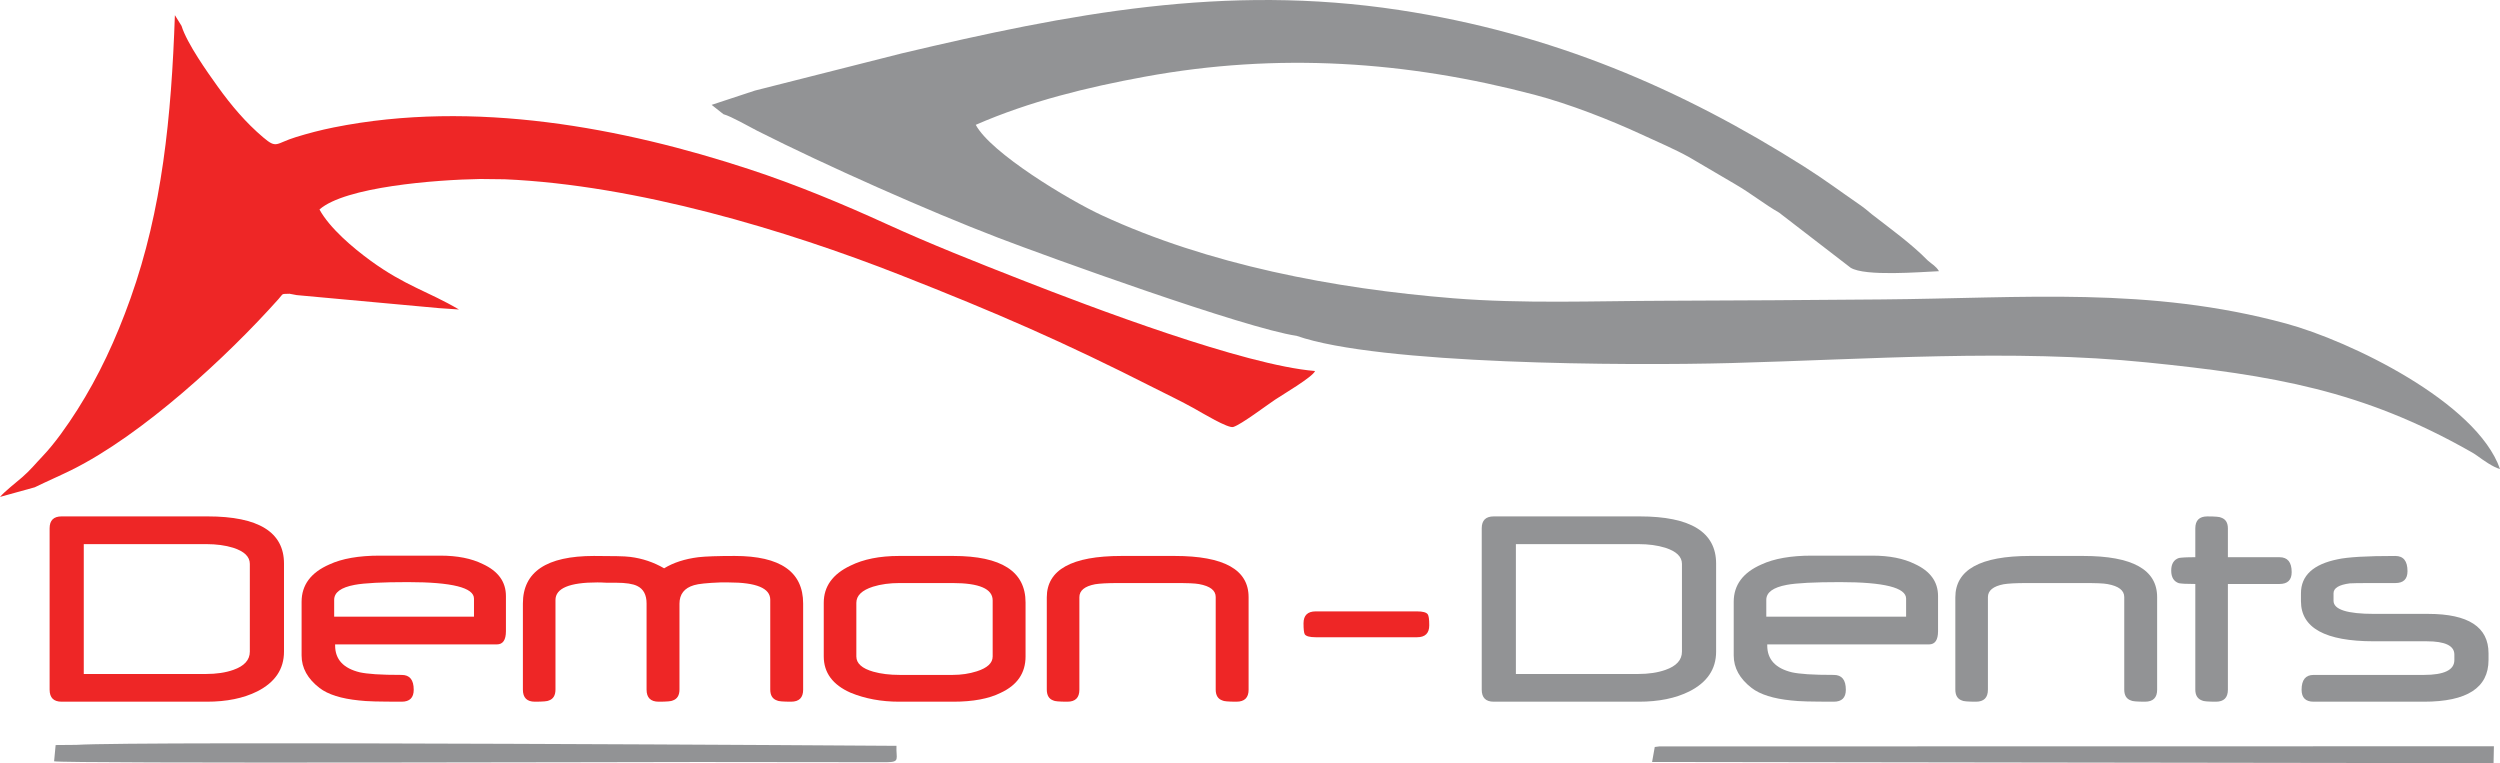 <?xml version="1.0" encoding="UTF-8"?>
<svg id="Layer_1" xmlns="http://www.w3.org/2000/svg" version="1.1" viewBox="0 0 734.897 224.353">
  <!-- Generator: Adobe Illustrator 29.5.1, SVG Export Plug-In . SVG Version: 2.1.0 Build 141)  -->
  <defs>
    <style>
      .st0 {
        fill: #929395;
      }

      .st0, .st1 {
        fill-rule: evenodd;
      }

      .st1 {
        fill: #ee2626;
      }
    </style>
  </defs>
  <path class="st0" d="M221.942,26.617l-12.751,4.208,3.474,2.747c2.399.667,7.505,3.649,9.973,4.896,20.287,10.244,50.327,23.58,70.827,31.434,14.307,5.48,72.576,26.608,87.697,28.823,24.009,8.431,97.001,8.823,127.753,7.995,39.892-1.075,82.728-4.191,122.183-.186,37.156,3.77,63.414,8.214,95.054,26.168.869.494,1.324.747,2.068,1.292,1.776,1.3,4.685,3.368,6.677,3.88-6.841-19.684-44.162-37.684-62.863-42.76-40.34-10.953-77.214-7.438-118.726-7.096-21.289.175-42.598.336-63.887.393-20.733.057-41.674.916-62.223-.732-35.118-2.819-72.071-9.922-103.329-24.404-9.802-4.541-32.648-18.32-37.039-26.582,15.828-6.911,32.711-11.027,49.656-14.139,39.2-7.201,77.168-4.57,114.596,5.299,10.233,2.699,22.178,7.379,31.176,11.537,4.976,2.297,10.024,4.439,14.318,6.83l13.607,7.991c4.653,2.709,8.551,5.87,12.803,8.296l21.017,16.189c4.238,2.626,20.528,1.252,25.979,1.022-.904-1.513-1.919-1.934-3.311-3.159-4.747-4.859-10.997-9.358-16.411-13.561-1.369-1.152-2.306-1.941-3.755-2.939-5.543-3.813-10.14-7.281-16.142-11.08-36.175-22.893-74.046-39.186-119.001-46.029-51.358-7.817-97.048,1.096-146.257,12.731l-43.163,10.935Z"/>
  <path class="st1" d="M10.198,143.252c3.628-1.777,7.299-3.348,10.82-5.091,20.865-10.335,45.761-33.325,60.852-50.252,1.579-1.769.674-1.442,3.247-1.558l2.105.398,41.879,3.834,5.812.395c-9.092-5.352-15.752-6.893-26.025-14.381-5.17-3.769-11.969-9.524-14.977-15.012,7.506-6.645,34-8.748,47.331-8.967l7.141.083c38.764,1.687,82.766,14.97,116.297,28.147,28.249,11.101,47.978,19.678,74.58,33.183,4.162,2.113,7.79,3.822,11.76,6.025,2.161,1.201,10.172,6.068,11.568,5.439,2.334-.752,9.585-6.228,12.205-7.989,2.235-1.503,11.08-6.673,11.78-8.445-20.759-1.665-65.907-18.8-86.196-26.749-13.356-5.232-26.953-10.605-39.67-16.418-12.956-5.921-26.675-11.625-40.492-16.159-37.033-12.15-80.863-20.567-122.153-12.269-3.835.771-7.441,1.719-11.056,2.83-6.074,1.867-5.539,3.57-9.665.066-5.047-4.286-9.274-9.24-13.382-14.965-2.868-3.997-8.999-12.6-10.604-17.798l-1.947-3.138c-1.034,30.086-3.754,57.148-13.042,83.25-4.367,12.27-9.383,22.904-15.612,32.733-2.957,4.668-6.737,10.019-10.226,13.662-2.192,2.289-3.532,4.041-6.025,6.204-1.73,1.5-5.1,4.124-6.502,5.766l10.198-2.826Z"/>
  <path class="st0" d="M263.527,219.243c-.054-.028-223.397-1.455-241.071-.282l-6.101.053-.453,4.776c2.778.713,177.713.205,189.647.213l55.064.06c4.103-.041,2.744-.981,2.914-4.819Z"/>
  <polygon class="st0" points="733.106 219.373 487.774 219.414 486.429 219.583 485.645 223.998 733 224.353 733.106 219.373"/>
  <g>
    <path class="st1" d="M83.482,191.562c0,5.127-2.619,9.018-7.857,11.672-4.044,2.029-9.003,3.036-14.831,3.036H18.117c-2.356,0-3.533-1.175-3.533-3.54v-47.435c0-2.335,1.178-3.494,3.533-3.494h42.895c14.986,0,22.471,4.623,22.471,13.869v25.892h0ZM73.44,191.548v-25.786c0-2.12-1.627-3.692-4.897-4.745-2.324-.717-4.943-1.067-7.856-1.067H24.625v38.174h35.891c3.115,0,5.796-.397,8.074-1.205,3.239-1.129,4.851-2.93,4.851-5.37Z"/>
    <path class="st1" d="M148.724,185.536c0,2.594-.883,3.891-2.666,3.891h-47.544v.32c0,4.089,2.417,6.713,7.268,7.888,1.054.23,2.588.428,4.603.564,2.015.138,4.587.198,7.702.198,2.355,0,3.533,1.45,3.533,4.364,0,2.334-1.178,3.509-3.533,3.509-3.208,0-5.843-.03-7.888-.076-2.03-.061-3.58-.152-4.649-.29-5.269-.533-9.128-1.754-11.607-3.661-3.518-2.716-5.284-5.89-5.284-9.566v-15.762c0-4.943,2.712-8.604,8.151-10.985,3.719-1.724,8.632-2.594,14.768-2.594h17.853c5.005,0,9.159.824,12.459,2.457,4.557,2.09,6.834,5.233,6.834,9.429v10.315h0ZM139.332,181.279v-5.31c0-3.235-6.462-4.853-19.402-4.853-7.624,0-12.847.274-15.683.809-4.014.748-6.013,2.213-6.013,4.41v4.943h41.097Z"/>
    <path class="st1" d="M236.094,202.746c0,2.35-1.193,3.524-3.565,3.524-2.371,0-3.75-.122-4.137-.366-1.317-.442-1.968-1.525-1.968-3.219v-26.381c0-3.402-4.076-5.096-12.227-5.096h-2.417c-3.905.152-6.493.412-7.764.809-2.852.824-4.277,2.655-4.277,5.447v25.221c0,1.693-.651,2.776-1.953,3.219-.387.244-1.767.366-4.138.366-2.386,0-3.58-1.175-3.58-3.54v-25.342c0-2.533-.914-4.257-2.759-5.142-1.271-.626-3.347-.946-6.214-.946h-2.758c-.604-.03-1.131-.061-1.596-.076-.449-.016-.821-.016-1.131-.016-8.213,0-12.32,1.725-12.32,5.172v26.305c0,1.693-.635,2.776-1.906,3.219-.388.244-1.767.366-4.138.366-2.355,0-3.533-1.175-3.533-3.524v-25.343c0-9.322,6.958-13.975,20.89-13.975,2.758,0,5.005.016,6.741.06,1.751.031,3.037.107,3.89.214,3.595.442,6.927,1.572,9.995,3.356,2.712-1.663,6.075-2.761,10.073-3.265,2.123-.244,5.672-.366,10.677-.366,13.405,0,20.115,4.653,20.115,13.975v25.343Z"/>
    <path class="st1" d="M301.473,192.951c0,4.897-2.447,8.468-7.345,10.726-3.472,1.725-8.106,2.594-13.886,2.594h-15.915c-5.254,0-10.027-.885-14.289-2.64-5.253-2.318-7.888-5.874-7.888-10.68v-15.762c0-4.79,2.619-8.437,7.842-10.908,3.843-1.907,8.601-2.853,14.288-2.853h15.961c14.148,0,21.23,4.561,21.23,13.671v15.852h0ZM291.803,192.981v-16.493c0-3.402-3.935-5.097-11.793-5.097h-15.574c-2.898,0-5.501.352-7.81,1.068-3.27,1.053-4.897,2.624-4.897,4.745v15.776c0,2.029,1.658,3.524,4.99,4.471,2.216.626,4.804.945,7.764.945h15.559c2.525,0,4.896-.351,7.129-1.067,3.084-.992,4.633-2.441,4.633-4.349Z"/>
    <path class="st1" d="M367.039,202.746c0,2.35-1.193,3.524-3.58,3.524-2.37,0-3.75-.122-4.137-.366-1.303-.442-1.953-1.51-1.953-3.204v-27.204c0-1.938-1.627-3.204-4.896-3.799-.574-.106-1.457-.198-2.65-.244-1.193-.046-2.696-.061-4.51-.061h-16.504c-1.658,0-3.053.031-4.199.092-1.132.061-2.03.153-2.697.26-3.084.595-4.617,1.861-4.617,3.799v27.204c0,2.35-1.178,3.524-3.533,3.524-2.371,0-3.751-.122-4.139-.366-1.27-.442-1.906-1.51-1.906-3.219v-27.082c0-8.117,7.315-12.176,21.944-12.176h15.651c14.49,0,21.726,4.028,21.726,12.099v27.22Z"/>
    <path class="st1" d="M420.142,183.811c0,2.335-1.193,3.51-3.58,3.51h-29.784c-1.767,0-2.836-.29-3.224-.855-.248-.412-.372-1.495-.372-3.234,0-2.335,1.193-3.51,3.596-3.51h29.784c1.689,0,2.727.29,3.131.855.294.397.449,1.465.449,3.234Z"/>
  </g>
  <path class="st0" d="M504.467,191.562c0,5.127-2.619,9.018-7.857,11.672-4.045,2.029-9.004,3.036-14.83,3.036h-42.679c-2.355,0-3.533-1.175-3.533-3.54v-47.435c0-2.335,1.178-3.494,3.533-3.494h42.895c14.985,0,22.471,4.623,22.471,13.869v25.892h0ZM494.425,191.548v-25.786c0-2.12-1.628-3.692-4.897-4.745-2.324-.717-4.943-1.067-7.856-1.067h-36.062v38.174h35.891c3.115,0,5.796-.397,8.074-1.205,3.238-1.129,4.851-2.93,4.851-5.37Z"/>
  <path class="st0" d="M569.707,185.536c0,2.594-.883,3.891-2.665,3.891h-47.544v.32c0,4.089,2.417,6.713,7.268,7.888,1.054.23,2.588.428,4.602.564,2.015.138,4.587.198,7.702.198,2.355,0,3.533,1.45,3.533,4.364,0,2.334-1.178,3.509-3.533,3.509-3.208,0-5.843-.03-7.888-.076-2.03-.061-3.58-.152-4.649-.29-5.269-.533-9.128-1.754-11.607-3.661-3.518-2.716-5.284-5.89-5.284-9.566v-15.762c0-4.943,2.712-8.604,8.151-10.985,3.719-1.724,8.632-2.594,14.769-2.594h17.852c5.006,0,9.158.824,12.459,2.457,4.557,2.09,6.834,5.233,6.834,9.429v10.315h0ZM560.317,181.279v-5.31c0-3.235-6.463-4.853-19.402-4.853-7.624,0-12.847.274-15.683.809-4.014.748-6.013,2.213-6.013,4.41v4.943h41.098Z"/>
  <path class="st0" d="M634.112,202.746c0,2.35-1.193,3.524-3.58,3.524-2.371,0-3.75-.122-4.138-.366-1.302-.442-1.952-1.51-1.952-3.204v-27.204c0-1.938-1.627-3.204-4.897-3.799-.573-.106-1.456-.198-2.649-.244-1.193-.046-2.696-.061-4.51-.061h-16.504c-1.658,0-3.053.031-4.199.092-1.132.061-2.03.153-2.697.26-3.084.595-4.618,1.861-4.618,3.799v27.204c0,2.35-1.178,3.524-3.533,3.524-2.371,0-3.75-.122-4.138-.366-1.27-.442-1.906-1.51-1.906-3.219v-27.082c0-8.117,7.314-12.176,21.944-12.176h15.651c14.489,0,21.727,4.028,21.727,12.099v27.22Z"/>
  <path class="st0" d="M673.659,168.173c0,2.334-1.192,3.494-3.595,3.494h-15.156v31.079c0,2.35-1.178,3.524-3.533,3.524-2.34,0-3.704-.122-4.091-.366-1.302-.473-1.953-1.541-1.953-3.204v-31.033c-1.27,0-2.308-.016-3.114-.061-.791-.046-1.364-.106-1.705-.168-1.503-.503-2.263-1.739-2.263-3.707,0-1.969.76-3.204,2.263-3.708.341-.061.914-.122,1.705-.168.806-.046,1.844-.06,3.114-.06v-8.483c0-2.334,1.178-3.509,3.533-3.509,2.34,0,3.704.122,4.092.366,1.302.442,1.952,1.51,1.952,3.173v8.453h15.156c2.402,0,3.595,1.465,3.595,4.379Z"/>
  <path class="st0" d="M731.523,194.018c0,8.163-6.322,12.252-18.983,12.252h-32.419c-2.371,0-3.549-1.175-3.549-3.509,0-2.914,1.178-4.364,3.533-4.364h32.403c5.982,0,8.973-1.449,8.973-4.363v-1.617c0-2.609-2.712-3.906-8.151-3.906h-15.527c-14.273,0-21.417-3.921-21.417-11.778v-2.319c0-5.218,3.596-8.544,10.802-10.009,1.456-.32,3.58-.564,6.385-.732,2.789-.168,6.307-.244,10.553-.244,2.387,0,3.58,1.495,3.58,4.471,0,2.334-1.193,3.493-3.58,3.493h-6.895c-3.611,0-5.78.031-6.493.092-3.177.412-4.773,1.389-4.773,2.899v2.228c0,2.563,3.982,3.845,11.933,3.845h15.884c11.825,0,17.744,3.86,17.744,11.58v1.983Z"/>
</svg>